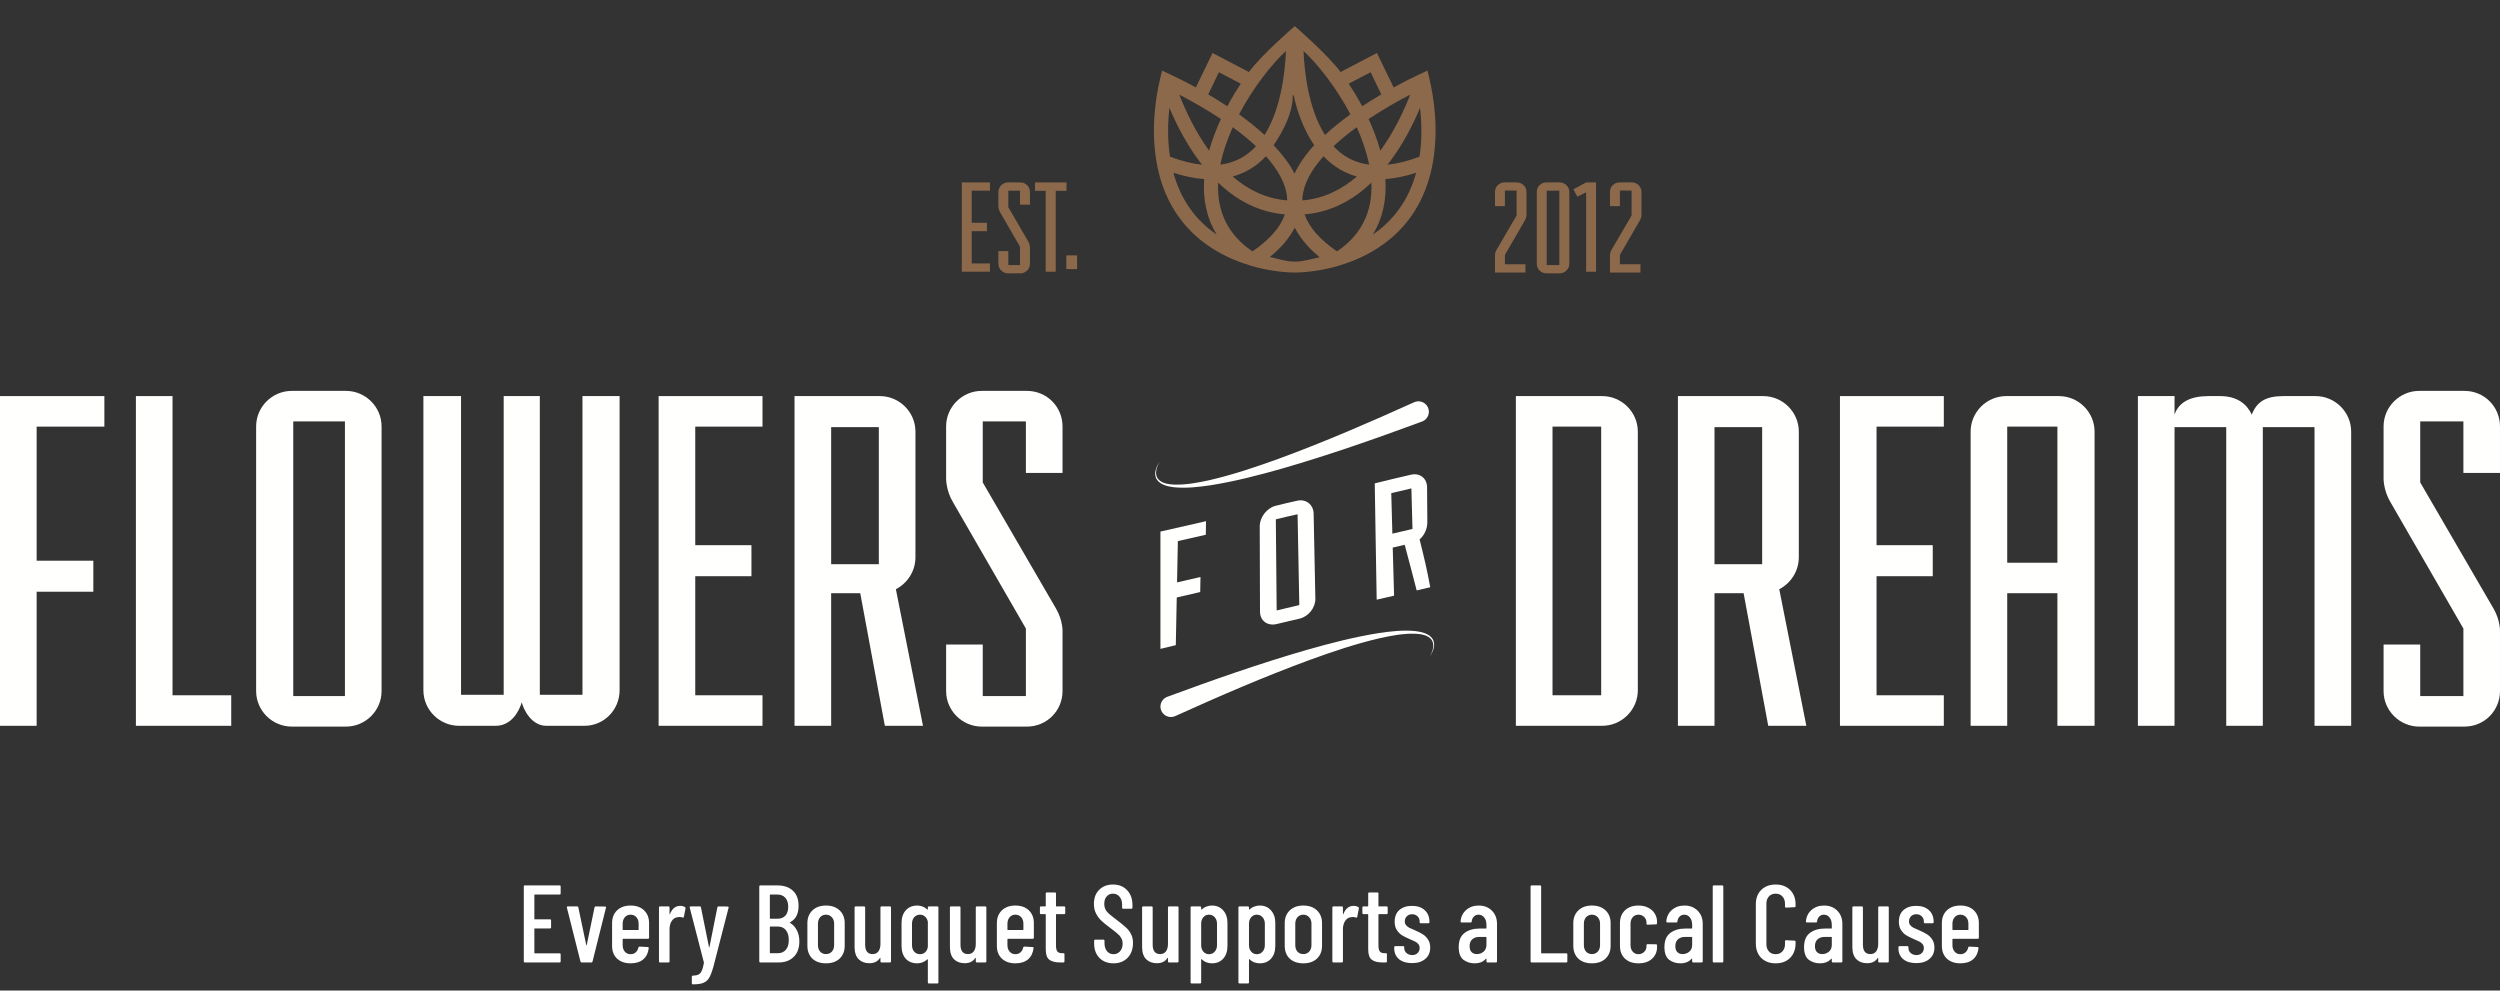 <svg width="318" height="126" viewBox="0 0 318 126" fill="none" xmlns="http://www.w3.org/2000/svg">
<rect x="0" y="0" width="318" height="126" fill="#333333" stroke="none"/>
<path fill-rule="evenodd" clip-rule="evenodd" d="M122.34 34.562V23.203H125.919V24.254H123.602V28.339H125.539V29.407H123.602V33.51H125.919V34.562H122.34Z" fill="#8D694B"/>
<path fill-rule="evenodd" clip-rule="evenodd" d="M128.225 34.77C127.554 34.77 126.995 34.218 126.995 33.545V31.942H128.258V33.718H129.748V31.39L127.241 27.047C126.995 26.65 126.995 26.236 126.995 26.236V24.427C126.995 23.754 127.554 23.203 128.225 23.203H129.781C130.473 23.203 131.011 23.754 131.011 24.427V26.03H129.748V24.254H128.258V26.357L130.785 30.701C131.024 31.114 131.011 31.494 131.011 31.494V33.545C131.011 34.218 130.473 34.77 129.781 34.77H128.225Z" fill="#8D694B"/>
<path fill-rule="evenodd" clip-rule="evenodd" d="M133.011 34.562V24.271H131.648V23.203H135.658V24.271H134.288V34.562H133.011Z" fill="#8D694B"/>
<path fill-rule="evenodd" clip-rule="evenodd" d="M135.638 34.226H137.007V32.484H135.638V34.226Z" fill="#8D694B"/>
<path fill-rule="evenodd" clip-rule="evenodd" d="M190.16 34.666V32.529C190.16 32.149 190.247 31.977 190.386 31.736L192.913 27.409V24.238H191.423V26.22H190.16V24.41C190.16 23.738 190.699 23.203 191.37 23.203H192.959C193.618 23.203 194.169 23.738 194.169 24.41V27.288C194.169 27.599 194.083 27.823 193.93 28.099L191.423 32.424V33.614H194.036V34.666H190.16Z" fill="#8D694B"/>
<path fill-rule="evenodd" clip-rule="evenodd" d="M196.742 33.719H198.351V24.255H196.742V33.719ZM196.69 34.77C196.018 34.77 195.479 34.218 195.479 33.563V24.41C195.479 23.738 196.018 23.203 196.69 23.203H198.385C199.057 23.203 199.615 23.738 199.615 24.41V33.563C199.615 34.218 199.057 34.77 198.385 34.77H196.69Z" fill="#8D694B"/>
<path fill-rule="evenodd" clip-rule="evenodd" d="M201.755 34.562V24.461L200.638 25.013L200.133 24.082L201.755 23.203H203.018V34.562H201.755Z" fill="#8D694B"/>
<path fill-rule="evenodd" clip-rule="evenodd" d="M204.787 34.666V32.529C204.787 32.149 204.874 31.977 205.013 31.736L207.54 27.409V24.238H206.05V26.22H204.787V24.41C204.787 23.738 205.326 23.203 205.997 23.203H207.586C208.245 23.203 208.796 23.738 208.796 24.41V27.288C208.796 27.599 208.717 27.823 208.557 28.099L206.05 32.424V33.614H208.663V34.666H204.787Z" fill="#8D694B"/>
<path fill-rule="evenodd" clip-rule="evenodd" d="M0 92.322V50.383H13.276V54.266H4.66V71.322H11.872V75.267H4.66V92.322H0Z" fill="#FFFFFE"/>
<path fill-rule="evenodd" clip-rule="evenodd" d="M17.287 92.322V50.383H21.945V88.44H29.413V92.322H17.287Z" fill="#FFFFFE"/>
<path fill-rule="evenodd" clip-rule="evenodd" d="M37.302 88.542H43.876V53.602H37.302V88.542ZM37.111 92.423C34.622 92.423 32.58 90.387 32.58 87.905V54.239C32.58 51.757 34.622 49.721 37.111 49.721H44.005C46.493 49.721 48.536 51.757 48.536 54.239V87.905C48.536 90.387 46.493 92.423 44.005 92.423H37.111Z" fill="#FFFFFE"/>
<path fill-rule="evenodd" clip-rule="evenodd" d="M69.495 92.322C67.643 92.322 66.622 90.349 66.368 89.331C66.048 90.412 65.091 92.322 63.048 92.322H58.389C55.9 92.322 53.856 90.286 53.856 87.803V50.383H58.644V88.377H64.069V50.383H68.665V88.377H74.09V50.383H78.812V87.803C78.812 90.286 76.835 92.322 74.345 92.322H69.495Z" fill="#FFFFFE"/>
<path fill-rule="evenodd" clip-rule="evenodd" d="M83.776 92.322V50.383H96.989V54.266H88.436V69.347H95.584V73.294H88.436V88.44H96.989V92.322H83.776Z" fill="#FFFFFE"/>
<path fill-rule="evenodd" clip-rule="evenodd" d="M105.723 71.767H111.787V54.328H105.723V71.767ZM112.552 92.322L109.425 75.457H105.723V92.322H101.063V50.383H111.915C114.404 50.383 116.445 52.42 116.445 54.901V70.876C116.445 72.658 115.425 74.185 113.956 74.948L117.403 92.322H112.552Z" fill="#FFFFFE"/>
<path fill-rule="evenodd" clip-rule="evenodd" d="M124.878 92.423C122.388 92.423 120.346 90.387 120.346 87.905V81.986H125.005V88.542H130.493V79.951L121.239 63.912C120.346 62.449 120.346 60.921 120.346 60.921V54.239C120.346 51.757 122.388 49.721 124.878 49.721H130.619C133.172 49.721 135.154 51.757 135.154 54.239V60.157H130.493V53.602H125.005V61.366L134.322 77.405C135.22 78.932 135.154 80.331 135.154 80.331V87.905C135.154 90.387 133.172 92.423 130.619 92.423H124.878Z" fill="#FFFFFE"/>
<path fill-rule="evenodd" clip-rule="evenodd" d="M197.48 88.44H203.67V54.265H197.48V88.44ZM192.819 92.322V50.383H203.797C206.283 50.383 208.331 52.42 208.331 54.901V87.803C208.331 90.286 206.283 92.322 203.797 92.322H192.819Z" fill="#FFFFFE"/>
<path fill-rule="evenodd" clip-rule="evenodd" d="M218.085 71.767H224.148V54.328H218.085V71.767ZM224.919 92.322L221.787 75.457H218.084V92.322H213.43V50.383H224.281C226.767 50.383 228.809 52.42 228.809 54.901V70.876C228.809 72.658 227.791 74.185 226.322 74.948L229.766 92.322H224.919Z" fill="#FFFFFE"/>
<path fill-rule="evenodd" clip-rule="evenodd" d="M234.043 92.322V50.383H247.254V54.266H238.697V69.347H245.845V73.294H238.697V88.44H247.254V92.322H234.043Z" fill="#FFFFFE"/>
<path fill-rule="evenodd" clip-rule="evenodd" d="M255.319 71.576H261.702V54.265H255.319V71.576ZM261.701 92.322V75.457H255.318V92.322H250.664V54.901C250.664 52.42 252.705 50.383 255.192 50.383H261.894C264.387 50.383 266.429 52.42 266.429 54.901V92.322H261.701Z" fill="#FFFFFE"/>
<path fill-rule="evenodd" clip-rule="evenodd" d="M294.407 92.322V54.328H287.831V92.322H283.177V54.328H276.601V92.322H271.94V50.383H276.601V52.737C277.173 51.084 278.709 50.383 280.943 50.383H282.406C284.706 50.383 285.857 51.529 286.428 52.737C287.067 51.084 288.217 50.383 290.451 50.383H294.534C297.027 50.383 299.068 52.42 299.068 54.901V92.322H294.407Z" fill="#FFFFFE"/>
<path fill-rule="evenodd" clip-rule="evenodd" d="M307.726 92.423C305.233 92.423 303.191 90.387 303.191 87.905V81.986H307.852V88.542H313.344V79.951L304.089 63.912C303.191 62.449 303.191 60.921 303.191 60.921V54.239C303.191 51.757 305.233 49.721 307.726 49.721H313.471C316.024 49.721 317.999 51.757 317.999 54.239V60.157H313.344V53.602H307.852V61.366L317.174 77.405C318.065 78.932 317.999 80.331 317.999 80.331V87.905C317.999 90.387 316.024 92.423 313.471 92.423H307.726Z" fill="#FFFFFE"/>
<path fill-rule="evenodd" clip-rule="evenodd" d="M149.562 82.063C148.764 82.254 148.372 82.349 147.607 82.537C147.607 76.847 147.607 73.283 147.607 67.616C150.28 67.005 151.284 66.771 153.405 66.294C153.392 66.974 153.385 67.32 153.379 68.018C152.002 68.329 151.324 68.482 149.822 68.828C149.782 70.874 149.762 71.947 149.722 74.079C150.939 73.796 151.524 73.661 152.701 73.392C152.687 74.158 152.681 74.542 152.667 75.307C151.484 75.579 150.892 75.715 149.682 75.999C149.635 78.487 149.609 79.739 149.562 82.063Z" fill="#FFFFFE"/>
<path fill-rule="evenodd" clip-rule="evenodd" d="M165.052 65.413C163.941 65.661 163.389 65.786 162.286 66.059C162.332 70.59 162.352 73.121 162.392 77.648C163.549 77.371 164.134 77.232 165.271 76.965C165.178 72.449 165.145 69.931 165.052 65.413ZM162.386 79.38C161.216 79.656 160.278 78.957 160.272 77.799C160.265 73.55 160.252 71.201 160.238 66.949C160.238 65.79 161.149 64.615 162.246 64.34C163.35 64.063 163.902 63.936 165.012 63.69C166.116 63.444 167.067 64.174 167.093 65.328C167.186 69.565 167.22 71.894 167.313 76.129C167.339 77.283 166.462 78.414 165.311 78.689C164.155 78.962 163.556 79.103 162.386 79.38Z" fill="#FFFFFE"/>
<path fill-rule="evenodd" clip-rule="evenodd" d="M179.529 62.126C178.518 62.365 178 62.48 176.969 62.727C177.029 64.74 177.056 65.792 177.109 67.882C178.159 67.633 178.678 67.514 179.669 67.285C179.609 65.191 179.582 64.138 179.529 62.126ZM180.201 75.1C179.629 72.869 179.31 71.673 178.678 69.298C178.08 69.437 177.774 69.508 177.155 69.651C177.222 72.154 177.255 73.414 177.328 75.768C176.464 75.967 176.012 76.071 175.114 76.279C174.994 70.593 174.981 67.156 174.868 61.485C176.717 61.023 177.641 60.81 179.476 60.382C180.593 60.123 181.51 60.822 181.524 61.98C181.53 63.714 181.544 64.613 181.557 66.408C181.564 67.269 181.171 68.103 180.573 68.612C181.191 71.091 181.491 72.35 181.929 74.696C181.324 74.841 180.972 74.922 180.201 75.1Z" fill="#FFFFFE"/>
<path fill-rule="evenodd" clip-rule="evenodd" d="M148.476 88.634C154.327 86.472 160.225 84.4 166.235 82.664C169.241 81.809 172.272 81.02 175.377 80.528C176.927 80.301 178.502 80.111 180.085 80.281C180.484 80.33 180.876 80.407 181.255 80.551C181.627 80.695 182.006 80.916 182.226 81.274C182.452 81.63 182.465 82.069 182.366 82.447C182.272 82.83 182.086 83.183 181.86 83.499C182.066 83.169 182.219 82.805 182.286 82.43C182.352 82.058 182.306 81.66 182.086 81.365C181.627 80.777 180.796 80.659 180.058 80.612C178.536 80.556 177.006 80.849 175.504 81.179C172.492 81.877 169.56 82.869 166.647 83.925C160.836 86.061 155.138 88.528 149.487 91.087C148.822 91.39 148.03 91.095 147.725 90.426C147.425 89.759 147.718 88.974 148.389 88.671C148.416 88.658 148.449 88.645 148.476 88.634Z" fill="#FFFFFE"/>
<path fill-rule="evenodd" clip-rule="evenodd" d="M180.884 53.618C175.033 55.779 169.135 57.852 163.131 59.588C160.126 60.442 157.087 61.233 153.989 61.724C152.439 61.95 150.857 62.141 149.275 61.971C148.882 61.922 148.483 61.846 148.104 61.702C147.732 61.558 147.36 61.335 147.14 60.978C146.914 60.622 146.901 60.183 147.001 59.805C147.094 59.422 147.273 59.068 147.499 58.754C147.3 59.082 147.147 59.446 147.08 59.822C147.014 60.195 147.054 60.593 147.273 60.886C147.732 61.476 148.57 61.594 149.301 61.641C150.83 61.696 152.36 61.403 153.862 61.073C156.868 60.376 159.807 59.383 162.719 58.327C168.53 56.19 174.221 53.723 179.873 51.166C180.545 50.863 181.329 51.158 181.635 51.825C181.941 52.493 181.642 53.279 180.977 53.582C180.943 53.595 180.917 53.607 180.884 53.618Z" fill="#FFFFFE"/>
<path fill-rule="evenodd" clip-rule="evenodd" d="M216.871 0.008H216.859C216.825 0.008 216.792 0.011 216.755 0.011C216.789 0.011 216.823 0.008 216.856 0C216.859 0.003 216.859 0.003 216.859 0.003C216.859 0.006 216.859 0.006 216.862 0.003C216.865 0.006 216.868 0.006 216.871 0.008Z" fill="#16191C"/>
<path fill-rule="evenodd" clip-rule="evenodd" d="M164.896 11.933C164.896 11.939 164.896 11.945 164.894 11.951C164.896 11.946 164.896 11.94 164.899 11.936L164.896 11.933Z" fill="#8D694B"/>
<path fill-rule="evenodd" clip-rule="evenodd" d="M164.904 11.933C164.904 11.939 164.904 11.945 164.902 11.951C164.904 11.946 164.904 11.94 164.907 11.936L164.904 11.933ZM164.893 11.998V11.999V11.998C164.893 11.998 164.893 11.998 164.893 11.996C164.893 11.998 164.893 11.998 164.893 11.998Z" fill="#8D694B"/>
<path fill-rule="evenodd" clip-rule="evenodd" d="M180.565 19.929C179.103 20.481 177.74 20.821 176.49 20.952C176.623 20.785 176.749 20.611 176.882 20.436C178.551 18.192 179.774 15.755 180.632 13.713C180.831 15.479 180.911 17.675 180.565 19.929ZM174.621 29.839C175.858 27.83 176.397 25.453 176.217 22.777C177.441 22.691 178.744 22.424 180.127 21.978C179.209 25.341 177.361 27.969 174.621 29.839ZM170.067 31.977C167.886 30.483 166.51 28.907 165.945 27.271C169.096 26.999 171.916 25.643 174.442 23.227C174.608 26.969 173.139 29.908 170.067 31.977ZM164.754 33.273H164.634C163.551 33.273 162.507 32.892 161.523 32.686C162.972 31.521 164.029 30.243 164.694 28.959C165.352 30.243 166.416 31.55 167.866 32.713C166.882 32.921 165.838 33.273 164.754 33.273ZM159.316 31.977C156.244 29.908 154.774 26.969 154.947 23.227C157.467 25.643 160.293 26.999 163.438 27.271C162.879 28.907 161.496 30.483 159.316 31.977ZM149.255 21.978C150.638 22.424 151.941 22.691 153.171 22.777C152.985 25.453 153.53 27.83 154.76 29.839C152.021 27.969 150.179 25.341 149.255 21.978ZM148.749 13.713C149.607 15.755 150.837 18.192 152.506 20.436C152.632 20.611 152.765 20.785 152.898 20.952C151.642 20.821 150.285 20.481 148.823 19.929C148.477 17.675 148.55 15.479 148.749 13.713ZM155.306 15.138C154.721 16.385 154.196 17.746 153.803 19.168C152.028 16.724 150.785 14.043 150.007 12.04C151.443 12.784 153.358 13.849 155.306 15.138ZM155.047 9.187L157.826 10.645C157.301 11.44 156.703 12.413 156.111 13.518C155.286 12.973 154.469 12.468 153.684 12.007L155.047 9.187ZM163.577 6.482C163.457 9.226 162.932 13.873 160.851 17.169C159.84 16.235 158.736 15.353 157.606 14.546C159.455 11.046 161.868 8.041 163.577 6.482ZM155.239 20.938C155.239 20.942 155.232 20.942 155.232 20.938V20.927C155.551 19.331 156.11 17.725 156.808 16.18C157.845 16.933 158.849 17.742 159.76 18.598C159.401 18.992 158.996 19.353 158.557 19.663C157.593 20.352 156.482 20.777 155.239 20.938ZM159.608 21.119C160.126 20.752 160.598 20.334 161.024 19.874C162.526 21.54 163.57 23.33 163.717 25.156C163.723 25.27 163.73 25.38 163.73 25.493C160.997 25.275 158.697 24.095 156.795 22.455C157.806 22.178 158.75 21.731 159.608 21.119ZM164.442 12.114V12.111C164.442 12.111 164.442 12.11 164.442 12.107C164.442 12.076 164.448 12.042 164.462 12.011C164.455 12.042 164.442 12.076 164.442 12.107C164.442 12.11 164.442 12.11 164.442 12.11V12.114C164.442 12.117 164.568 12.117 164.561 12.121C165.013 14.296 165.884 16.577 167.168 18.467C166.11 19.612 165.259 20.829 164.654 22.094C164.056 20.829 163.065 19.612 162.001 18.467C163.291 16.577 164.442 14.296 164.442 12.121C164.442 12.121 164.442 12.117 164.442 12.114ZM164.721 11.958L164.728 11.964C164.721 11.974 164.721 11.989 164.714 12C164.721 11.986 164.721 11.973 164.721 11.958ZM171.776 14.546C170.652 15.353 169.548 16.235 168.538 17.169C166.45 13.873 165.925 9.226 165.805 6.482C167.514 8.041 169.934 11.046 171.776 14.546ZM174.342 9.187L175.705 12.007C174.921 12.468 174.096 12.973 173.272 13.518C172.68 12.413 172.081 11.44 171.556 10.645L174.342 9.187ZM172.593 22.455C170.685 24.095 168.391 25.275 165.658 25.493C165.658 25.38 165.658 25.27 165.672 25.156C165.811 23.33 166.862 21.54 168.358 19.874C168.79 20.334 169.262 20.752 169.781 21.119C170.639 21.731 171.576 22.178 172.593 22.455ZM170.824 19.663C170.385 19.353 169.987 18.992 169.621 18.598C170.532 17.742 171.542 16.933 172.58 16.18C173.271 17.725 173.83 19.331 174.155 20.927V20.938C174.149 20.942 174.149 20.942 174.142 20.938C172.899 20.777 171.788 20.352 170.824 19.663ZM179.375 12.04C178.597 14.043 177.36 16.724 175.578 19.168C175.186 17.746 174.661 16.385 174.082 15.138C176.024 13.849 177.939 12.784 179.375 12.04ZM181.828 10.051L181.576 8.976L180.572 9.446C179.787 9.815 178.624 10.384 177.274 11.124L175.146 6.743L170.519 9.161C168.89 6.948 164.694 3.323 164.694 3.323C164.561 3.433 160.499 6.941 158.863 9.161L154.235 6.743L152.114 11.124C150.765 10.386 149.601 9.818 148.81 9.446L147.812 8.977L147.56 10.055C147.054 12.148 146.343 16.327 147.134 20.737C148.318 27.318 152.487 31.836 159.182 33.825C160.778 34.3 162.965 34.665 164.694 34.665C166.416 34.665 168.604 34.3 170.206 33.825C176.902 31.836 181.064 27.312 182.247 20.731C183.045 16.322 182.327 12.147 181.828 10.051Z" fill="#8D694B"/>
<path d="M71.316 113.645C71.316 113.739 71.269 113.785 71.176 113.785H68.026C67.989 113.785 67.97 113.804 67.97 113.841V116.879C67.97 116.917 67.989 116.935 68.026 116.935H69.958C70.051 116.935 70.098 116.982 70.098 117.075V117.957C70.098 118.051 70.051 118.097 69.958 118.097H68.026C67.989 118.097 67.97 118.116 67.97 118.153V121.205C67.97 121.243 67.989 121.261 68.026 121.261H71.176C71.269 121.261 71.316 121.308 71.316 121.401V122.283C71.316 122.377 71.269 122.423 71.176 122.423H66.766C66.672 122.423 66.626 122.377 66.626 122.283V112.763C66.626 112.67 66.672 112.623 66.766 112.623H71.176C71.269 112.623 71.316 112.67 71.316 112.763V113.645ZM73.985 122.423C73.901 122.423 73.849 122.381 73.831 122.297L72.109 115.451L72.095 115.395C72.095 115.33 72.137 115.297 72.221 115.297H73.411C73.504 115.297 73.555 115.339 73.565 115.423L74.573 120.225C74.582 120.253 74.591 120.267 74.601 120.267C74.61 120.267 74.619 120.253 74.629 120.225L75.623 115.423C75.641 115.339 75.693 115.297 75.777 115.297L76.967 115.311C77.013 115.311 77.046 115.325 77.065 115.353C77.093 115.381 77.097 115.419 77.079 115.465L75.371 122.297C75.361 122.381 75.31 122.423 75.217 122.423H73.985ZM82.562 119.273C82.562 119.367 82.515 119.413 82.422 119.413H79.258C79.221 119.413 79.202 119.432 79.202 119.469V120.225C79.202 120.561 79.295 120.837 79.482 121.051C79.668 121.266 79.911 121.373 80.21 121.373C80.471 121.373 80.691 121.294 80.868 121.135C81.045 120.977 81.157 120.771 81.204 120.519C81.232 120.445 81.283 120.407 81.358 120.407L82.394 120.463C82.441 120.463 82.473 120.477 82.492 120.505C82.52 120.533 82.529 120.566 82.52 120.603C82.454 121.21 82.221 121.686 81.82 122.031C81.428 122.367 80.891 122.535 80.21 122.535C79.491 122.535 78.917 122.335 78.488 121.933C78.068 121.532 77.858 120.995 77.858 120.323V117.411C77.858 116.749 78.068 116.212 78.488 115.801C78.917 115.391 79.491 115.185 80.21 115.185C80.938 115.185 81.512 115.391 81.932 115.801C82.352 116.212 82.562 116.749 82.562 117.411V119.273ZM80.21 116.347C79.911 116.347 79.668 116.455 79.482 116.669C79.295 116.884 79.202 117.159 79.202 117.495V118.237C79.202 118.275 79.221 118.293 79.258 118.293H81.176C81.213 118.293 81.232 118.275 81.232 118.237V117.495C81.232 117.159 81.138 116.884 80.952 116.669C80.765 116.455 80.518 116.347 80.21 116.347ZM86.524 115.227C86.757 115.227 86.958 115.279 87.126 115.381C87.191 115.419 87.214 115.479 87.196 115.563L86.986 116.627C86.976 116.711 86.92 116.739 86.818 116.711C86.696 116.665 86.566 116.641 86.426 116.641C86.37 116.641 86.286 116.651 86.174 116.669C85.884 116.697 85.642 116.856 85.446 117.145C85.259 117.435 85.166 117.785 85.166 118.195V122.283C85.166 122.377 85.119 122.423 85.026 122.423H83.962C83.868 122.423 83.822 122.377 83.822 122.283V115.437C83.822 115.344 83.868 115.297 83.962 115.297H85.026C85.119 115.297 85.166 115.344 85.166 115.437V116.249C85.166 116.277 85.17 116.296 85.18 116.305C85.198 116.305 85.212 116.291 85.222 116.263C85.492 115.573 85.926 115.227 86.524 115.227ZM88.084 125.209C88.065 125.209 88.047 125.195 88.028 125.167C88.009 125.139 88 125.107 88 125.069V124.243C88 124.15 88.047 124.103 88.14 124.103C88.439 124.094 88.672 124.047 88.84 123.963C89.017 123.879 89.157 123.721 89.26 123.487C89.372 123.254 89.465 122.913 89.54 122.465L89.526 122.395L87.734 115.451L87.72 115.409C87.72 115.335 87.767 115.297 87.86 115.297H89.008C89.101 115.297 89.153 115.339 89.162 115.423L90.184 120.477C90.193 120.505 90.203 120.519 90.212 120.519C90.221 120.519 90.231 120.505 90.24 120.477L91.248 115.423C91.267 115.339 91.318 115.297 91.402 115.297L92.564 115.311C92.611 115.311 92.643 115.325 92.662 115.353C92.69 115.381 92.695 115.419 92.676 115.465L90.758 122.913C90.581 123.557 90.403 124.033 90.226 124.341C90.049 124.659 89.801 124.883 89.484 125.013C89.176 125.144 88.733 125.209 88.154 125.209H88.084ZM101.677 119.749C101.677 120.599 101.434 121.257 100.949 121.723C100.473 122.19 99.843 122.423 99.059 122.423H96.721C96.628 122.423 96.581 122.377 96.581 122.283V112.763C96.581 112.67 96.628 112.623 96.721 112.623H98.863C99.712 112.623 100.375 112.847 100.851 113.295C101.336 113.734 101.579 114.378 101.579 115.227C101.579 116.235 101.22 116.931 100.501 117.313C100.454 117.341 100.45 117.365 100.487 117.383C100.86 117.607 101.15 117.92 101.355 118.321C101.57 118.723 101.677 119.199 101.677 119.749ZM97.981 113.785C97.944 113.785 97.925 113.804 97.925 113.841V116.809C97.925 116.847 97.944 116.865 97.981 116.865H98.877C99.316 116.865 99.656 116.735 99.899 116.473C100.142 116.203 100.263 115.829 100.263 115.353C100.263 114.859 100.142 114.476 99.899 114.205C99.656 113.925 99.316 113.785 98.877 113.785H97.981ZM98.947 121.247C99.376 121.247 99.712 121.103 99.955 120.813C100.207 120.524 100.333 120.113 100.333 119.581C100.333 119.04 100.212 118.62 99.969 118.321C99.726 118.013 99.39 117.859 98.961 117.859H97.981C97.944 117.859 97.925 117.878 97.925 117.915V121.191C97.925 121.229 97.944 121.247 97.981 121.247H98.947ZM105.066 122.535C104.338 122.535 103.759 122.335 103.33 121.933C102.91 121.523 102.7 120.981 102.7 120.309V117.411C102.7 116.749 102.914 116.212 103.344 115.801C103.773 115.391 104.347 115.185 105.066 115.185C105.794 115.185 106.372 115.391 106.802 115.801C107.231 116.212 107.446 116.749 107.446 117.411V120.309C107.446 120.981 107.231 121.523 106.802 121.933C106.372 122.335 105.794 122.535 105.066 122.535ZM105.066 121.359C105.364 121.359 105.612 121.257 105.808 121.051C106.004 120.837 106.102 120.557 106.102 120.211V117.495C106.102 117.159 106.004 116.884 105.808 116.669C105.612 116.455 105.364 116.347 105.066 116.347C104.767 116.347 104.52 116.455 104.324 116.669C104.137 116.884 104.044 117.159 104.044 117.495V120.211C104.044 120.557 104.137 120.837 104.324 121.051C104.52 121.257 104.767 121.359 105.066 121.359ZM111.993 115.437C111.993 115.344 112.04 115.297 112.133 115.297H113.197C113.291 115.297 113.337 115.344 113.337 115.437V122.283C113.337 122.377 113.291 122.423 113.197 122.423H112.133C112.04 122.423 111.993 122.377 111.993 122.283V121.877C111.993 121.849 111.984 121.835 111.965 121.835C111.956 121.835 111.942 121.845 111.923 121.863C111.643 122.302 111.195 122.521 110.579 122.521C110.019 122.521 109.567 122.353 109.221 122.017C108.876 121.672 108.703 121.149 108.703 120.449V115.437C108.703 115.344 108.75 115.297 108.843 115.297H109.907C110.001 115.297 110.047 115.344 110.047 115.437V120.155C110.047 120.958 110.365 121.359 110.999 121.359C111.317 121.359 111.559 121.247 111.727 121.023C111.905 120.79 111.993 120.473 111.993 120.071V115.437ZM118.022 115.437C118.022 115.344 118.069 115.297 118.162 115.297H119.226C119.32 115.297 119.366 115.344 119.366 115.437V124.957C119.366 125.051 119.32 125.097 119.226 125.097H118.162C118.069 125.097 118.022 125.051 118.022 124.957V122.059C118.022 122.041 118.013 122.027 117.994 122.017C117.985 122.008 117.971 122.013 117.952 122.031C117.775 122.199 117.574 122.325 117.35 122.409C117.126 122.493 116.902 122.535 116.678 122.535C116.062 122.535 115.572 122.339 115.208 121.947C114.854 121.546 114.676 121 114.676 120.309V117.397C114.676 116.735 114.854 116.203 115.208 115.801C115.572 115.391 116.062 115.185 116.678 115.185C116.902 115.185 117.126 115.227 117.35 115.311C117.574 115.395 117.775 115.521 117.952 115.689C117.971 115.708 117.985 115.713 117.994 115.703C118.013 115.694 118.022 115.68 118.022 115.661V115.437ZM117.028 121.373C117.29 121.373 117.509 121.289 117.686 121.121C117.873 120.944 117.985 120.715 118.022 120.435V117.285C117.985 117.005 117.873 116.781 117.686 116.613C117.509 116.436 117.29 116.347 117.028 116.347C116.73 116.347 116.482 116.455 116.286 116.669C116.1 116.884 116.006 117.159 116.006 117.495V120.225C116.006 120.561 116.1 120.837 116.286 121.051C116.482 121.266 116.73 121.373 117.028 121.373ZM124.12 115.437C124.12 115.344 124.167 115.297 124.26 115.297H125.324C125.418 115.297 125.464 115.344 125.464 115.437V122.283C125.464 122.377 125.418 122.423 125.324 122.423H124.26C124.167 122.423 124.12 122.377 124.12 122.283V121.877C124.12 121.849 124.111 121.835 124.092 121.835C124.083 121.835 124.069 121.845 124.05 121.863C123.77 122.302 123.322 122.521 122.706 122.521C122.146 122.521 121.694 122.353 121.348 122.017C121.003 121.672 120.83 121.149 120.83 120.449V115.437C120.83 115.344 120.877 115.297 120.97 115.297H122.034C122.128 115.297 122.174 115.344 122.174 115.437V120.155C122.174 120.958 122.492 121.359 123.126 121.359C123.444 121.359 123.686 121.247 123.854 121.023C124.032 120.79 124.12 120.473 124.12 120.071V115.437ZM131.507 119.273C131.507 119.367 131.461 119.413 131.367 119.413H128.203C128.166 119.413 128.147 119.432 128.147 119.469V120.225C128.147 120.561 128.241 120.837 128.427 121.051C128.614 121.266 128.857 121.373 129.155 121.373C129.417 121.373 129.636 121.294 129.813 121.135C129.991 120.977 130.103 120.771 130.149 120.519C130.177 120.445 130.229 120.407 130.303 120.407L131.339 120.463C131.386 120.463 131.419 120.477 131.437 120.505C131.465 120.533 131.475 120.566 131.465 120.603C131.4 121.21 131.167 121.686 130.765 122.031C130.373 122.367 129.837 122.535 129.155 122.535C128.437 122.535 127.863 122.335 127.433 121.933C127.013 121.532 126.803 120.995 126.803 120.323V117.411C126.803 116.749 127.013 116.212 127.433 115.801C127.863 115.391 128.437 115.185 129.155 115.185C129.883 115.185 130.457 115.391 130.877 115.801C131.297 116.212 131.507 116.749 131.507 117.411V119.273ZM129.155 116.347C128.857 116.347 128.614 116.455 128.427 116.669C128.241 116.884 128.147 117.159 128.147 117.495V118.237C128.147 118.275 128.166 118.293 128.203 118.293H130.121C130.159 118.293 130.177 118.275 130.177 118.237V117.495C130.177 117.159 130.084 116.884 129.897 116.669C129.711 116.455 129.463 116.347 129.155 116.347ZM135.498 116.137C135.498 116.231 135.452 116.277 135.358 116.277H134.378C134.341 116.277 134.322 116.296 134.322 116.333V120.267C134.322 120.641 134.388 120.902 134.518 121.051C134.649 121.191 134.854 121.257 135.134 121.247H135.26C135.354 121.247 135.4 121.294 135.4 121.387V122.283C135.4 122.377 135.354 122.423 135.26 122.423H134.826C134.229 122.423 133.776 122.307 133.468 122.073C133.17 121.84 133.02 121.397 133.02 120.743V116.333C133.02 116.296 133.002 116.277 132.964 116.277H132.418C132.325 116.277 132.278 116.231 132.278 116.137V115.437C132.278 115.344 132.325 115.297 132.418 115.297H132.964C133.002 115.297 133.02 115.279 133.02 115.241V113.659C133.02 113.566 133.067 113.519 133.16 113.519H134.182C134.276 113.519 134.322 113.566 134.322 113.659V115.241C134.322 115.279 134.341 115.297 134.378 115.297H135.358C135.452 115.297 135.498 115.344 135.498 115.437V116.137ZM141.639 122.535C140.901 122.535 140.304 122.307 139.847 121.849C139.399 121.383 139.175 120.776 139.175 120.029V119.665C139.175 119.572 139.221 119.525 139.315 119.525H140.351C140.444 119.525 140.491 119.572 140.491 119.665V119.959C140.491 120.389 140.598 120.734 140.813 120.995C141.027 121.247 141.303 121.373 141.639 121.373C141.975 121.373 142.25 121.252 142.465 121.009C142.689 120.757 142.801 120.431 142.801 120.029C142.801 119.759 142.74 119.521 142.619 119.315C142.507 119.11 142.353 118.928 142.157 118.769C141.97 118.601 141.662 118.359 141.233 118.041C140.757 117.687 140.383 117.383 140.113 117.131C139.842 116.879 139.613 116.576 139.427 116.221C139.24 115.867 139.147 115.451 139.147 114.975C139.147 114.219 139.371 113.622 139.819 113.183C140.267 112.735 140.85 112.511 141.569 112.511C142.315 112.511 142.913 112.749 143.361 113.225C143.818 113.701 144.047 114.327 144.047 115.101V115.451C144.047 115.545 144 115.591 143.907 115.591H142.871C142.777 115.591 142.731 115.545 142.731 115.451V115.073C142.731 114.653 142.623 114.317 142.409 114.065C142.194 113.804 141.914 113.673 141.569 113.673C141.242 113.673 140.976 113.79 140.771 114.023C140.565 114.247 140.463 114.565 140.463 114.975C140.463 115.349 140.565 115.666 140.771 115.927C140.976 116.179 141.373 116.52 141.961 116.949C142.521 117.369 142.941 117.71 143.221 117.971C143.51 118.233 143.729 118.522 143.879 118.839C144.037 119.147 144.117 119.516 144.117 119.945C144.117 120.729 143.888 121.359 143.431 121.835C142.973 122.302 142.376 122.535 141.639 122.535ZM148.566 115.437C148.566 115.344 148.612 115.297 148.706 115.297H149.77C149.863 115.297 149.91 115.344 149.91 115.437V122.283C149.91 122.377 149.863 122.423 149.77 122.423H148.706C148.612 122.423 148.566 122.377 148.566 122.283V121.877C148.566 121.849 148.556 121.835 148.538 121.835C148.528 121.835 148.514 121.845 148.496 121.863C148.216 122.302 147.768 122.521 147.152 122.521C146.592 122.521 146.139 122.353 145.794 122.017C145.448 121.672 145.276 121.149 145.276 120.449V115.437C145.276 115.344 145.322 115.297 145.416 115.297H146.48C146.573 115.297 146.62 115.344 146.62 115.437V120.155C146.62 120.958 146.937 121.359 147.572 121.359C147.889 121.359 148.132 121.247 148.3 121.023C148.477 120.79 148.566 120.473 148.566 120.071V115.437ZM154.146 115.185C154.753 115.185 155.234 115.391 155.588 115.801C155.952 116.203 156.134 116.735 156.134 117.397V120.309C156.134 121 155.952 121.546 155.588 121.947C155.234 122.339 154.753 122.535 154.146 122.535C153.922 122.535 153.694 122.493 153.46 122.409C153.236 122.325 153.036 122.195 152.858 122.017C152.812 121.989 152.788 121.999 152.788 122.045V124.957C152.788 125.051 152.742 125.097 152.648 125.097H151.584C151.491 125.097 151.444 125.051 151.444 124.957V115.437C151.444 115.344 151.491 115.297 151.584 115.297H152.648C152.742 115.297 152.788 115.344 152.788 115.437V115.661C152.788 115.68 152.798 115.694 152.816 115.703C152.835 115.703 152.854 115.694 152.872 115.675C153.05 115.507 153.25 115.386 153.474 115.311C153.698 115.227 153.922 115.185 154.146 115.185ZM154.804 117.495C154.804 117.159 154.706 116.884 154.51 116.669C154.324 116.455 154.081 116.347 153.782 116.347C153.493 116.347 153.255 116.455 153.068 116.669C152.882 116.884 152.788 117.159 152.788 117.495V120.225C152.788 120.561 152.882 120.837 153.068 121.051C153.255 121.266 153.493 121.373 153.782 121.373C154.081 121.373 154.324 121.266 154.51 121.051C154.706 120.837 154.804 120.561 154.804 120.225V117.495ZM160.23 115.185C160.837 115.185 161.318 115.391 161.672 115.801C162.036 116.203 162.218 116.735 162.218 117.397V120.309C162.218 121 162.036 121.546 161.672 121.947C161.318 122.339 160.837 122.535 160.23 122.535C160.006 122.535 159.778 122.493 159.544 122.409C159.32 122.325 159.12 122.195 158.942 122.017C158.896 121.989 158.872 121.999 158.872 122.045V124.957C158.872 125.051 158.826 125.097 158.732 125.097H157.668C157.575 125.097 157.528 125.051 157.528 124.957V115.437C157.528 115.344 157.575 115.297 157.668 115.297H158.732C158.826 115.297 158.872 115.344 158.872 115.437V115.661C158.872 115.68 158.882 115.694 158.9 115.703C158.919 115.703 158.938 115.694 158.956 115.675C159.134 115.507 159.334 115.386 159.558 115.311C159.782 115.227 160.006 115.185 160.23 115.185ZM160.888 117.495C160.888 117.159 160.79 116.884 160.594 116.669C160.408 116.455 160.165 116.347 159.866 116.347C159.577 116.347 159.339 116.455 159.152 116.669C158.966 116.884 158.872 117.159 158.872 117.495V120.225C158.872 120.561 158.966 120.837 159.152 121.051C159.339 121.266 159.577 121.373 159.866 121.373C160.165 121.373 160.408 121.266 160.594 121.051C160.79 120.837 160.888 120.561 160.888 120.225V117.495ZM165.782 122.535C165.054 122.535 164.476 122.335 164.046 121.933C163.626 121.523 163.416 120.981 163.416 120.309V117.411C163.416 116.749 163.631 116.212 164.06 115.801C164.49 115.391 165.064 115.185 165.782 115.185C166.51 115.185 167.089 115.391 167.518 115.801C167.948 116.212 168.162 116.749 168.162 117.411V120.309C168.162 120.981 167.948 121.523 167.518 121.933C167.089 122.335 166.51 122.535 165.782 122.535ZM165.782 121.359C166.081 121.359 166.328 121.257 166.524 121.051C166.72 120.837 166.818 120.557 166.818 120.211V117.495C166.818 117.159 166.72 116.884 166.524 116.669C166.328 116.455 166.081 116.347 165.782 116.347C165.484 116.347 165.236 116.455 165.04 116.669C164.854 116.884 164.76 117.159 164.76 117.495V120.211C164.76 120.557 164.854 120.837 165.04 121.051C165.236 121.257 165.484 121.359 165.782 121.359ZM172.178 115.227C172.411 115.227 172.612 115.279 172.78 115.381C172.845 115.419 172.869 115.479 172.85 115.563L172.64 116.627C172.631 116.711 172.575 116.739 172.472 116.711C172.351 116.665 172.22 116.641 172.08 116.641C172.024 116.641 171.94 116.651 171.828 116.669C171.539 116.697 171.296 116.856 171.1 117.145C170.913 117.435 170.82 117.785 170.82 118.195V122.283C170.82 122.377 170.773 122.423 170.68 122.423H169.616C169.523 122.423 169.476 122.377 169.476 122.283V115.437C169.476 115.344 169.523 115.297 169.616 115.297H170.68C170.773 115.297 170.82 115.344 170.82 115.437V116.249C170.82 116.277 170.825 116.296 170.834 116.305C170.853 116.305 170.867 116.291 170.876 116.263C171.147 115.573 171.581 115.227 172.178 115.227ZM176.514 116.137C176.514 116.231 176.467 116.277 176.374 116.277H175.394C175.357 116.277 175.338 116.296 175.338 116.333V120.267C175.338 120.641 175.403 120.902 175.534 121.051C175.665 121.191 175.87 121.257 176.15 121.247H176.276C176.369 121.247 176.416 121.294 176.416 121.387V122.283C176.416 122.377 176.369 122.423 176.276 122.423H175.842C175.245 122.423 174.792 122.307 174.484 122.073C174.185 121.84 174.036 121.397 174.036 120.743V116.333C174.036 116.296 174.017 116.277 173.98 116.277H173.434C173.341 116.277 173.294 116.231 173.294 116.137V115.437C173.294 115.344 173.341 115.297 173.434 115.297H173.98C174.017 115.297 174.036 115.279 174.036 115.241V113.659C174.036 113.566 174.083 113.519 174.176 113.519H175.198C175.291 113.519 175.338 113.566 175.338 113.659V115.241C175.338 115.279 175.357 115.297 175.394 115.297H176.374C176.467 115.297 176.514 115.344 176.514 115.437V116.137ZM179.613 122.507C178.913 122.507 178.358 122.339 177.947 122.003C177.546 121.658 177.345 121.196 177.345 120.617V120.491C177.345 120.398 177.392 120.351 177.485 120.351H178.479C178.573 120.351 178.619 120.398 178.619 120.491V120.589C178.619 120.841 178.717 121.056 178.913 121.233C179.109 121.401 179.352 121.485 179.641 121.485C179.921 121.485 180.145 121.401 180.313 121.233C180.491 121.065 180.579 120.851 180.579 120.589C180.579 120.384 180.519 120.211 180.397 120.071C180.276 119.931 180.131 119.824 179.963 119.749C179.805 119.665 179.557 119.553 179.221 119.413C178.857 119.255 178.554 119.101 178.311 118.951C178.078 118.802 177.868 118.587 177.681 118.307C177.495 118.027 177.401 117.673 177.401 117.243C177.401 116.609 177.597 116.114 177.989 115.759C178.391 115.405 178.927 115.227 179.599 115.227C180.29 115.227 180.831 115.409 181.223 115.773C181.625 116.137 181.825 116.632 181.825 117.257V117.299C181.825 117.393 181.779 117.439 181.685 117.439H180.719C180.626 117.439 180.579 117.393 180.579 117.299V117.201C180.579 116.949 180.491 116.735 180.313 116.557C180.136 116.38 179.907 116.291 179.627 116.291C179.338 116.291 179.109 116.38 178.941 116.557C178.773 116.735 178.689 116.949 178.689 117.201C178.689 117.397 178.745 117.561 178.857 117.691C178.969 117.822 179.105 117.929 179.263 118.013C179.422 118.088 179.674 118.2 180.019 118.349C180.402 118.517 180.719 118.681 180.971 118.839C181.223 118.989 181.443 119.203 181.629 119.483C181.825 119.763 181.923 120.113 181.923 120.533C181.923 121.14 181.713 121.621 181.293 121.975C180.883 122.33 180.323 122.507 179.613 122.507ZM188.096 115.185C188.778 115.185 189.333 115.4 189.762 115.829C190.201 116.259 190.42 116.823 190.42 117.523V122.283C190.42 122.377 190.374 122.423 190.28 122.423H189.216C189.123 122.423 189.076 122.377 189.076 122.283V121.975C189.076 121.957 189.067 121.943 189.048 121.933C189.039 121.924 189.025 121.929 189.006 121.947C188.68 122.339 188.199 122.535 187.564 122.535C187.032 122.535 186.561 122.386 186.15 122.087C185.749 121.779 185.548 121.238 185.548 120.463C185.548 119.651 185.791 119.059 186.276 118.685C186.771 118.303 187.415 118.111 188.208 118.111H189.02C189.058 118.111 189.076 118.093 189.076 118.055V117.649C189.076 117.257 188.983 116.945 188.796 116.711C188.61 116.469 188.367 116.347 188.068 116.347C187.835 116.347 187.639 116.427 187.48 116.585C187.322 116.744 187.228 116.949 187.2 117.201C187.2 117.295 187.154 117.341 187.06 117.341H185.926C185.833 117.341 185.786 117.295 185.786 117.201C185.833 116.604 186.071 116.119 186.5 115.745C186.93 115.372 187.462 115.185 188.096 115.185ZM187.858 121.359C188.185 121.359 188.47 121.257 188.712 121.051C188.955 120.846 189.076 120.557 189.076 120.183V119.231C189.076 119.194 189.058 119.175 189.02 119.175H188.166C187.793 119.175 187.494 119.278 187.27 119.483C187.046 119.679 186.934 119.969 186.934 120.351C186.934 120.687 187.018 120.939 187.186 121.107C187.354 121.275 187.578 121.359 187.858 121.359ZM194.83 122.423C194.737 122.423 194.69 122.377 194.69 122.283V112.763C194.69 112.67 194.737 112.623 194.83 112.623H195.894C195.988 112.623 196.034 112.67 196.034 112.763V121.205C196.034 121.243 196.053 121.261 196.09 121.261H199.226C199.32 121.261 199.366 121.308 199.366 121.401V122.283C199.366 122.377 199.32 122.423 199.226 122.423H194.83ZM202.491 122.535C201.763 122.535 201.185 122.335 200.755 121.933C200.335 121.523 200.125 120.981 200.125 120.309V117.411C200.125 116.749 200.34 116.212 200.769 115.801C201.199 115.391 201.773 115.185 202.491 115.185C203.219 115.185 203.798 115.391 204.227 115.801C204.657 116.212 204.871 116.749 204.871 117.411V120.309C204.871 120.981 204.657 121.523 204.227 121.933C203.798 122.335 203.219 122.535 202.491 122.535ZM202.491 121.359C202.79 121.359 203.037 121.257 203.233 121.051C203.429 120.837 203.527 120.557 203.527 120.211V117.495C203.527 117.159 203.429 116.884 203.233 116.669C203.037 116.455 202.79 116.347 202.491 116.347C202.193 116.347 201.945 116.455 201.749 116.669C201.563 116.884 201.469 117.159 201.469 117.495V120.211C201.469 120.557 201.563 120.837 201.749 121.051C201.945 121.257 202.193 121.359 202.491 121.359ZM208.411 122.535C207.692 122.535 207.118 122.335 206.689 121.933C206.269 121.532 206.059 120.991 206.059 120.309V117.411C206.059 116.749 206.269 116.212 206.689 115.801C207.118 115.391 207.692 115.185 208.411 115.185C208.887 115.185 209.302 115.279 209.657 115.465C210.021 115.643 210.296 115.89 210.483 116.207C210.679 116.515 210.777 116.865 210.777 117.257V117.439C210.777 117.533 210.73 117.579 210.637 117.579L209.573 117.621C209.48 117.621 209.433 117.575 209.433 117.481V117.341C209.433 117.071 209.335 116.837 209.139 116.641C208.943 116.445 208.7 116.347 208.411 116.347C208.112 116.347 207.87 116.455 207.683 116.669C207.496 116.884 207.403 117.159 207.403 117.495V120.225C207.403 120.561 207.496 120.837 207.683 121.051C207.87 121.266 208.112 121.373 208.411 121.373C208.7 121.373 208.943 121.275 209.139 121.079C209.335 120.883 209.433 120.65 209.433 120.379V120.239C209.433 120.146 209.48 120.099 209.573 120.099L210.637 120.113C210.73 120.113 210.777 120.16 210.777 120.253V120.463C210.777 121.07 210.562 121.569 210.133 121.961C209.704 122.344 209.13 122.535 208.411 122.535ZM214.264 115.185C214.946 115.185 215.501 115.4 215.93 115.829C216.369 116.259 216.588 116.823 216.588 117.523V122.283C216.588 122.377 216.542 122.423 216.448 122.423H215.384C215.291 122.423 215.244 122.377 215.244 122.283V121.975C215.244 121.957 215.235 121.943 215.216 121.933C215.207 121.924 215.193 121.929 215.174 121.947C214.848 122.339 214.367 122.535 213.732 122.535C213.2 122.535 212.729 122.386 212.318 122.087C211.917 121.779 211.716 121.238 211.716 120.463C211.716 119.651 211.959 119.059 212.444 118.685C212.939 118.303 213.583 118.111 214.376 118.111H215.188C215.226 118.111 215.244 118.093 215.244 118.055V117.649C215.244 117.257 215.151 116.945 214.964 116.711C214.778 116.469 214.535 116.347 214.236 116.347C214.003 116.347 213.807 116.427 213.648 116.585C213.49 116.744 213.396 116.949 213.368 117.201C213.368 117.295 213.322 117.341 213.228 117.341H212.094C212.001 117.341 211.954 117.295 211.954 117.201C212.001 116.604 212.239 116.119 212.668 115.745C213.098 115.372 213.63 115.185 214.264 115.185ZM214.026 121.359C214.353 121.359 214.638 121.257 214.88 121.051C215.123 120.846 215.244 120.557 215.244 120.183V119.231C215.244 119.194 215.226 119.175 215.188 119.175H214.334C213.961 119.175 213.662 119.278 213.438 119.483C213.214 119.679 213.102 119.969 213.102 120.351C213.102 120.687 213.186 120.939 213.354 121.107C213.522 121.275 213.746 121.359 214.026 121.359ZM218 122.423C217.906 122.423 217.86 122.377 217.86 122.283V112.763C217.86 112.67 217.906 112.623 218 112.623H219.064C219.157 112.623 219.204 112.67 219.204 112.763V122.283C219.204 122.377 219.157 122.423 219.064 122.423H218ZM225.862 122.535C225.106 122.535 224.495 122.307 224.028 121.849C223.571 121.383 223.342 120.767 223.342 120.001V115.031C223.342 114.266 223.571 113.655 224.028 113.197C224.495 112.74 225.106 112.511 225.862 112.511C226.627 112.511 227.239 112.74 227.696 113.197C228.163 113.655 228.396 114.266 228.396 115.031V115.255C228.396 115.349 228.349 115.395 228.256 115.395L227.192 115.451C227.099 115.451 227.052 115.405 227.052 115.311V114.947C227.052 114.565 226.94 114.257 226.716 114.023C226.501 113.79 226.217 113.673 225.862 113.673C225.507 113.673 225.223 113.79 225.008 114.023C224.793 114.257 224.686 114.565 224.686 114.947V120.099C224.686 120.482 224.793 120.79 225.008 121.023C225.223 121.257 225.507 121.373 225.862 121.373C226.217 121.373 226.501 121.257 226.716 121.023C226.94 120.79 227.052 120.482 227.052 120.099V119.735C227.052 119.642 227.099 119.595 227.192 119.595L228.256 119.651C228.349 119.651 228.396 119.698 228.396 119.791V120.001C228.396 120.767 228.163 121.383 227.696 121.849C227.239 122.307 226.627 122.535 225.862 122.535ZM232.024 115.185C232.705 115.185 233.261 115.4 233.69 115.829C234.129 116.259 234.348 116.823 234.348 117.523V122.283C234.348 122.377 234.301 122.423 234.208 122.423H233.144C233.051 122.423 233.004 122.377 233.004 122.283V121.975C233.004 121.957 232.995 121.943 232.976 121.933C232.967 121.924 232.953 121.929 232.934 121.947C232.607 122.339 232.127 122.535 231.492 122.535C230.96 122.535 230.489 122.386 230.078 122.087C229.677 121.779 229.476 121.238 229.476 120.463C229.476 119.651 229.719 119.059 230.204 118.685C230.699 118.303 231.343 118.111 232.136 118.111H232.948C232.985 118.111 233.004 118.093 233.004 118.055V117.649C233.004 117.257 232.911 116.945 232.724 116.711C232.537 116.469 232.295 116.347 231.996 116.347C231.763 116.347 231.567 116.427 231.408 116.585C231.249 116.744 231.156 116.949 231.128 117.201C231.128 117.295 231.081 117.341 230.988 117.341H229.854C229.761 117.341 229.714 117.295 229.714 117.201C229.761 116.604 229.999 116.119 230.428 115.745C230.857 115.372 231.389 115.185 232.024 115.185ZM231.786 121.359C232.113 121.359 232.397 121.257 232.64 121.051C232.883 120.846 233.004 120.557 233.004 120.183V119.231C233.004 119.194 232.985 119.175 232.948 119.175H232.094C231.721 119.175 231.422 119.278 231.198 119.483C230.974 119.679 230.862 119.969 230.862 120.351C230.862 120.687 230.946 120.939 231.114 121.107C231.282 121.275 231.506 121.359 231.786 121.359ZM238.909 115.437C238.909 115.344 238.956 115.297 239.049 115.297H240.113C240.207 115.297 240.253 115.344 240.253 115.437V122.283C240.253 122.377 240.207 122.423 240.113 122.423H239.049C238.956 122.423 238.909 122.377 238.909 122.283V121.877C238.909 121.849 238.9 121.835 238.881 121.835C238.872 121.835 238.858 121.845 238.839 121.863C238.559 122.302 238.111 122.521 237.495 122.521C236.935 122.521 236.483 122.353 236.137 122.017C235.792 121.672 235.619 121.149 235.619 120.449V115.437C235.619 115.344 235.666 115.297 235.759 115.297H236.823C236.917 115.297 236.963 115.344 236.963 115.437V120.155C236.963 120.958 237.281 121.359 237.915 121.359C238.233 121.359 238.475 121.247 238.643 121.023C238.821 120.79 238.909 120.473 238.909 120.071V115.437ZM243.748 122.507C243.048 122.507 242.493 122.339 242.082 122.003C241.681 121.658 241.48 121.196 241.48 120.617V120.491C241.48 120.398 241.527 120.351 241.62 120.351H242.614C242.708 120.351 242.754 120.398 242.754 120.491V120.589C242.754 120.841 242.852 121.056 243.048 121.233C243.244 121.401 243.487 121.485 243.776 121.485C244.056 121.485 244.28 121.401 244.448 121.233C244.626 121.065 244.714 120.851 244.714 120.589C244.714 120.384 244.654 120.211 244.532 120.071C244.411 119.931 244.266 119.824 244.098 119.749C243.94 119.665 243.692 119.553 243.356 119.413C242.992 119.255 242.689 119.101 242.446 118.951C242.213 118.802 242.003 118.587 241.816 118.307C241.63 118.027 241.536 117.673 241.536 117.243C241.536 116.609 241.732 116.114 242.124 115.759C242.526 115.405 243.062 115.227 243.734 115.227C244.425 115.227 244.966 115.409 245.358 115.773C245.76 116.137 245.96 116.632 245.96 117.257V117.299C245.96 117.393 245.914 117.439 245.82 117.439H244.854C244.761 117.439 244.714 117.393 244.714 117.299V117.201C244.714 116.949 244.626 116.735 244.448 116.557C244.271 116.38 244.042 116.291 243.762 116.291C243.473 116.291 243.244 116.38 243.076 116.557C242.908 116.735 242.824 116.949 242.824 117.201C242.824 117.397 242.88 117.561 242.992 117.691C243.104 117.822 243.24 117.929 243.398 118.013C243.557 118.088 243.809 118.2 244.154 118.349C244.537 118.517 244.854 118.681 245.106 118.839C245.358 118.989 245.578 119.203 245.764 119.483C245.96 119.763 246.058 120.113 246.058 120.533C246.058 121.14 245.848 121.621 245.428 121.975C245.018 122.33 244.458 122.507 243.748 122.507ZM251.71 119.273C251.71 119.367 251.664 119.413 251.57 119.413H248.406C248.369 119.413 248.35 119.432 248.35 119.469V120.225C248.35 120.561 248.444 120.837 248.63 121.051C248.817 121.266 249.06 121.373 249.358 121.373C249.62 121.373 249.839 121.294 250.016 121.135C250.194 120.977 250.306 120.771 250.352 120.519C250.38 120.445 250.432 120.407 250.506 120.407L251.542 120.463C251.589 120.463 251.622 120.477 251.64 120.505C251.668 120.533 251.678 120.566 251.668 120.603C251.603 121.21 251.37 121.686 250.968 122.031C250.576 122.367 250.04 122.535 249.358 122.535C248.64 122.535 248.066 122.335 247.636 121.933C247.216 121.532 247.006 120.995 247.006 120.323V117.411C247.006 116.749 247.216 116.212 247.636 115.801C248.066 115.391 248.64 115.185 249.358 115.185C250.086 115.185 250.66 115.391 251.08 115.801C251.5 116.212 251.71 116.749 251.71 117.411V119.273ZM249.358 116.347C249.06 116.347 248.817 116.455 248.63 116.669C248.444 116.884 248.35 117.159 248.35 117.495V118.237C248.35 118.275 248.369 118.293 248.406 118.293H250.324C250.362 118.293 250.38 118.275 250.38 118.237V117.495C250.38 117.159 250.287 116.884 250.1 116.669C249.914 116.455 249.666 116.347 249.358 116.347Z" fill="white"/>
</svg>
